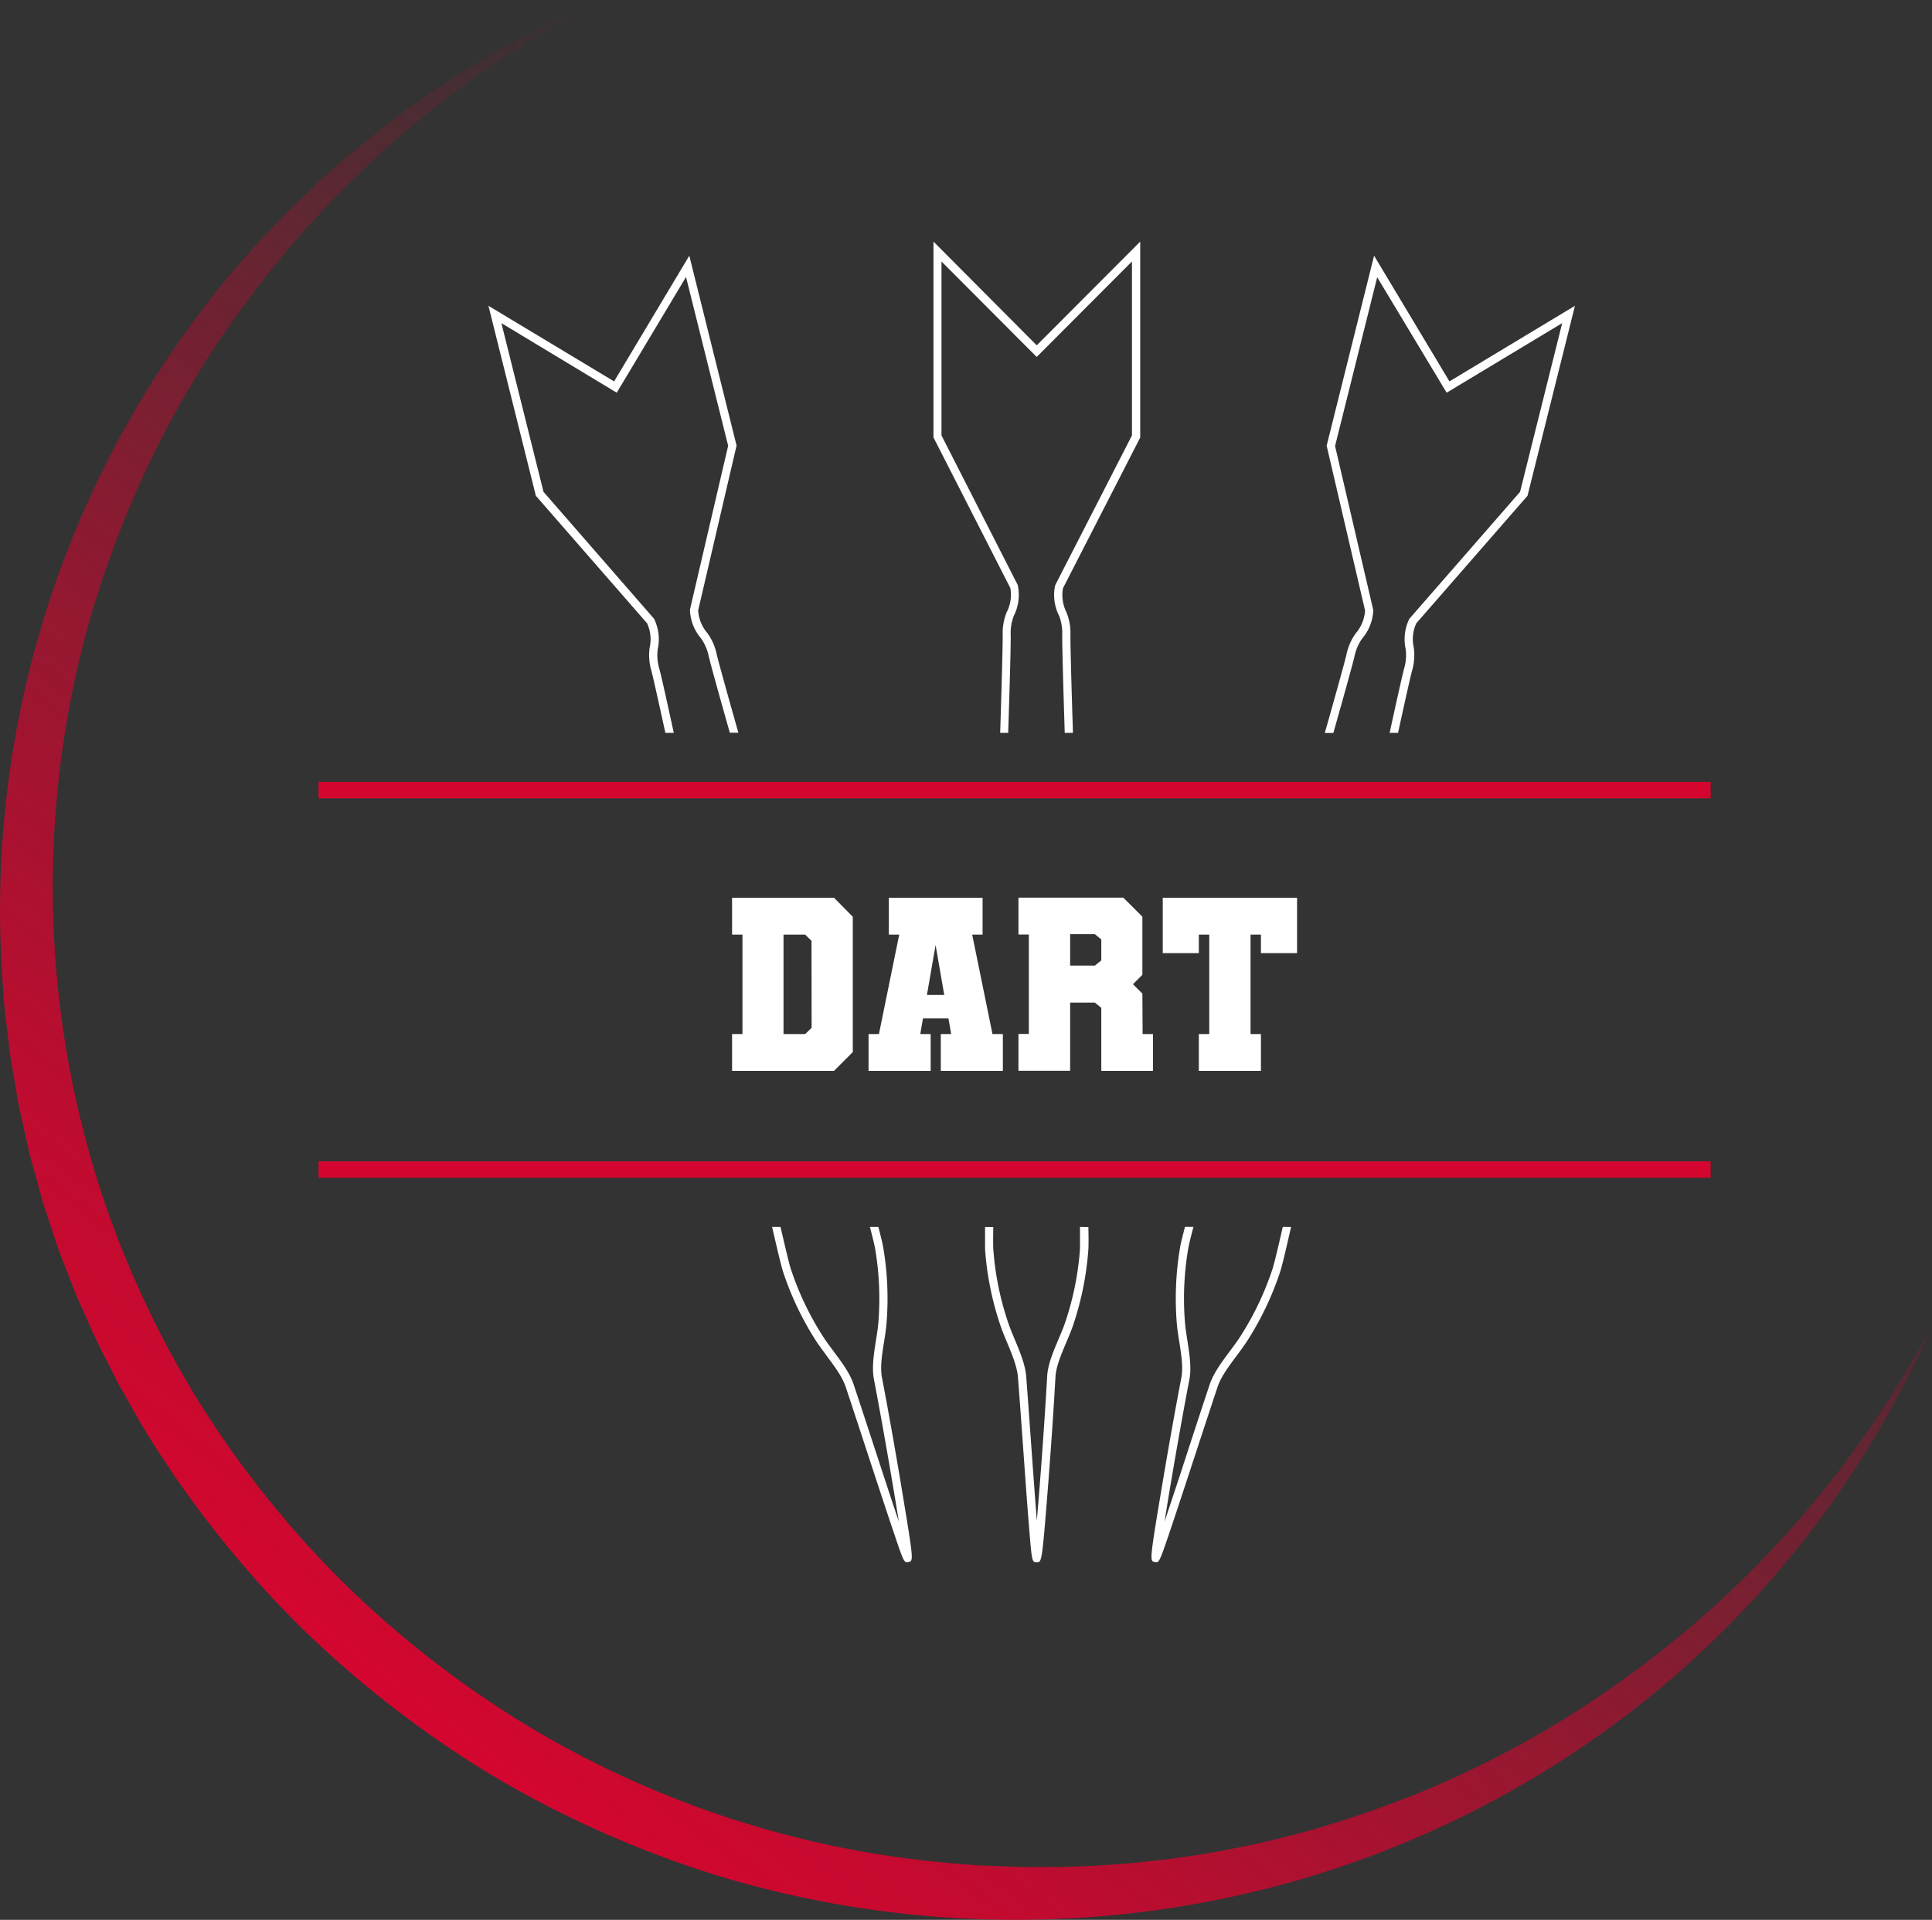 <?xml version="1.0" encoding="utf-8"?><svg id="Layer_1" data-name="Layer 1" xmlns="http://www.w3.org/2000/svg" xmlns:xlink="http://www.w3.org/1999/xlink" viewBox="0 0 481.89 478.96"><rect x="0" y="0" width="481.89" height="478.96" fill="#333333" stroke="none"/><defs><style>.cls-1{fill:#fff;}.cls-2{fill:#d4062f;}.cls-3{fill:url(#linear-gradient);}</style><linearGradient id="linear-gradient" x1="114.05" y1="443.01" x2="340.98" y2="146.29" gradientUnits="userSpaceOnUse"><stop offset="0" stop-color="#d4062f"/><stop offset="0.12" stop-color="#d4062f" stop-opacity="0.91"/><stop offset="0.36" stop-color="#d4062f" stop-opacity="0.69"/><stop offset="0.71" stop-color="#d4062f" stop-opacity="0.33"/><stop offset="0.99" stop-color="#d4062f" stop-opacity="0"/></linearGradient></defs><title>Dart_neg</title><g id="Pile"><path class="cls-1" d="M265.27,168.37a13.71,13.71,0,0,0-1,5.78c0,2.89-.24,12-.63,24.32h2c.4-12.4.65-21.38.63-24.33a11.83,11.83,0,0,1,.78-4.89,11.47,11.47,0,0,0,1-7.47l0-.13L249,124.27V80.87l23.75,23.82,23.76-23.82v43.4l-19.09,37.25-.09.25a11.43,11.43,0,0,0,1,7.48,11.83,11.83,0,0,1,.78,4.89c0,3,.24,11.93.63,24.33h2.05c-.39-12.29-.64-21.43-.63-24.32a13.71,13.71,0,0,0-1-5.78,9.55,9.55,0,0,1-.85-6l19.26-37.57V75.91l-25.81,25.88L247,75.91v48.85l19.17,37.58A9.46,9.46,0,0,1,265.27,168.37Z" transform="translate(-14.17 -15.64)"/><path class="cls-1" d="M283.55,321.71c0,2.65,0,4.53,0,5.45A73.41,73.41,0,0,1,280,345.11c-.47,1.48-1.12,3-1.82,4.66-1.31,3.09-2.66,6.28-2.82,9.24-.66,11.72-1.76,26.6-2.58,36-.42-5.35-.93-12.34-1.4-18.87-.43-6-.86-12.07-1.25-17.11-.23-2.94-1.56-6.12-2.84-9.19-.69-1.65-1.34-3.2-1.81-4.69a73.5,73.5,0,0,1-3.56-17.95c-.05-.92-.05-2.8,0-5.45h-2.05c0,2.7,0,4.62,0,5.56a75.65,75.65,0,0,0,3.65,18.46c.5,1.57,1.19,3.24,1.87,4.86,1.22,2.92,2.48,6,2.68,8.56.39,5,.83,11.09,1.26,17.1.5,6.95,1,14.14,1.44,19.41.78,9.7.78,9.7,2,9.7s1.29,0,2.66-17.1c.78-9.81,1.55-21,2-29.14.15-2.6,1.43-5.62,2.67-8.55.68-1.61,1.39-3.27,1.89-4.84a76,76,0,0,0,3.65-18.46c.05-.94.06-2.86,0-5.56Z" transform="translate(-14.17 -15.64)"/><path class="cls-1" d="M175.57,171.14a9.48,9.48,0,0,1,.64,6.06,13.8,13.8,0,0,0,.45,5.85c.54,2.1,1.78,7.68,3.47,15.42h2.1c-1.75-8-3-13.73-3.59-15.93a11.87,11.87,0,0,1-.42-4.93,11.54,11.54,0,0,0-.86-7.49l-.06-.12-27.56-31.65-10.51-42.1L168,113.61l17.28-28.87,10.51,42.11-9.53,40.89v.14a11.51,11.51,0,0,0,2.75,7,11.83,11.83,0,0,1,1.95,4.56c.61,2.49,2.52,9.38,5.25,19h2.13c-2.78-9.83-4.78-17-5.39-19.5a13.69,13.69,0,0,0-2.35-5.37,9.48,9.48,0,0,1-2.29-5.66l9.58-41.11L186.1,79.43l-18.76,31.36L136,91.93l11.83,47.4Z" transform="translate(-14.17 -15.64)"/><path class="cls-1" d="M234.16,359.34c-.49-2.56,0-5.81.52-8.95.27-1.72.55-3.51.65-5.14a75.92,75.92,0,0,0-.93-18.8c-.16-.85-.56-2.48-1.15-4.74h-2.11c.64,2.47,1.08,4.24,1.25,5.13a73.67,73.67,0,0,1,.9,18.28c-.1,1.54-.36,3.2-.64,4.95-.52,3.32-1.06,6.75-.5,9.66,2.2,11.53,4.74,26.23,6.21,35.51-1.71-5.08-3.89-11.73-5.92-17.95-1.88-5.74-3.77-11.52-5.37-16.32-.93-2.79-3-5.55-5-8.23-1.07-1.43-2.08-2.78-2.89-4.11a73.46,73.46,0,0,1-7.8-16.55c-.43-1.38-1.31-5.06-2.53-10.37h-2.1c1.29,5.63,2.22,9.52,2.67,11a75.67,75.67,0,0,0,8,17c.87,1.4,2,2.85,3,4.26,1.9,2.54,3.85,5.17,4.68,7.65,1.6,4.8,3.49,10.57,5.37,16.31,2.17,6.62,4.41,13.46,6.1,18.47,2.64,7.84,3,9,3.8,9a1.65,1.65,0,0,0,.45-.08c1.18-.29,1.25-.31-1.57-17.24C237.66,378.39,235.7,367.37,234.16,359.34Z" transform="translate(-14.17 -15.64)"/><path class="cls-1" d="M334.13,321.71c-1.21,5.31-2.09,9-2.52,10.37a73.66,73.66,0,0,1-7.8,16.55c-.82,1.33-1.82,2.68-2.89,4.11-2,2.68-4.05,5.44-5,8.23-1.6,4.8-3.49,10.57-5.36,16.3-2,6.23-4.22,12.88-5.93,18,1.47-9.28,4-24,6.21-35.51.56-2.91,0-6.34-.5-9.65-.28-1.76-.54-3.42-.64-5a73.64,73.64,0,0,1,.9-18.28c.17-.89.6-2.66,1.25-5.13h-2.11c-.59,2.26-1,3.89-1.16,4.74a76.4,76.4,0,0,0-.93,18.8c.11,1.64.39,3.42.66,5.15.5,3.14,1,6.38.52,8.94-1.54,8-3.5,19.05-5.11,28.75-2.82,16.93-2.75,17-1.57,17.24a1.65,1.65,0,0,0,.45.08c.77,0,1.16-1.17,3.8-9,1.69-5,3.93-11.86,6.1-18.48,1.88-5.73,3.77-11.5,5.37-16.29.82-2.48,2.78-5.11,4.67-7.65,1.05-1.41,2.13-2.86,3-4.26a75.74,75.74,0,0,0,8-17c.45-1.45,1.38-5.34,2.66-11Z" transform="translate(-14.17 -15.64)"/><path class="cls-1" d="M352.36,173.6A13.69,13.69,0,0,0,350,179c-.61,2.48-2.61,9.67-5.39,19.5h2.13c2.73-9.63,4.64-16.52,5.25-19a11.86,11.86,0,0,1,1.94-4.56,11.47,11.47,0,0,0,2.76-7v-.14l-9.52-40.89,10.51-42.11L375,113.61l28.82-17.36-10.51,42.1L365.8,169.9l-.15.22a11.48,11.48,0,0,0-.86,7.49,11.87,11.87,0,0,1-.43,4.93c-.56,2.2-1.83,7.9-3.58,15.93h2.1c1.69-7.74,2.93-13.32,3.47-15.42a13.8,13.8,0,0,0,.45-5.85,9.48,9.48,0,0,1,.63-6.06L395,139.52l.17-.19L407,91.93l-31.3,18.86L356.9,79.43l-11.77,47.16-.06.24,9.58,41.11A9.54,9.54,0,0,1,352.36,173.6Z" transform="translate(-14.17 -15.64)"/></g><rect class="cls-2" x="79.44" y="195.07" width="347.24" height="4.1"/><rect class="cls-2" x="79.44" y="289.73" width="347.24" height="4.1"/><path class="cls-1" d="M226.88,244.36v33.75l-4.69,4.69H196.77v-9.19h2.59v-24.8h-2.59v-9.2h25.42Zm-10.3,6L215,248.81H209.6v24.8H215l1.61-1.54Z" transform="translate(-14.17 -15.64)"/><path class="cls-1" d="M264.31,273.61v9.19H248.83v-9.19h2.59l-.68-3.89h-6.36l-.67,3.89h2.59v9.19H230.81v-9.19h2.59l5.06-24.8h-2.59v-9.2h23.38v9.2h-2.59l5.06,24.8Zm-14.62-9.75-2.16-12.46-2.16,12.46Z" transform="translate(-14.17 -15.64)"/><path class="cls-1" d="M299.17,273.61h2.59v9.19h-12.9V267.07l-1.6-1.3h-6.17v17H268.2v-9.19h2.59v-24.8H268.2v-9.2h26.15l4.76,4.75v14.5l-2.35,2.35,2.35,2.34ZM288.86,250l-1.6-1.3h-6.17v7.84h6.17l1.6-1.3Z" transform="translate(-14.17 -15.64)"/><path class="cls-1" d="M328.68,253.43v-4.62h-2.59v24.8h2.59v9.19H313.19v-9.19h2.6v-24.8h-2.6v4.62h-9V239.61h33.5v13.82Z" transform="translate(-14.17 -15.64)"/><path class="cls-3" d="M496.06,346.42a246,246,0,0,1-72.53,94.26A249.4,249.4,0,0,1,314,490.33,256.15,256.15,0,0,1,193,483.52a262.93,262.93,0,0,1-55.92-24.86,264.55,264.55,0,0,1-48.37-37.55,263,263,0,0,1-38-48c-1.35-2.17-2.56-4.42-3.85-6.64L45,363.11,44,361.44l-.87-1.71c-2.29-4.57-4.74-9.06-6.74-13.78l-3.12-7-2.79-7.15c-2-4.72-3.4-9.64-5.05-14.48l-.59-1.82-.51-1.85-1-3.69c-.67-2.47-1.41-4.92-2-7.4l-1.67-7.48-.83-3.74c-.24-1.25-.44-2.51-.66-3.77L16.9,280c-.24-1.26-.39-2.52-.53-3.79l-.44-3.8c-.28-2.54-.63-5.07-.84-7.61l-.49-7.64a247.75,247.75,0,0,1,54.48-170A240,240,0,0,1,89.49,65a241.73,241.73,0,0,1,74.62-49.32,270.64,270.64,0,0,0-25.53,15.22A242.81,242.81,0,0,0,115,48.73,251.76,251.76,0,0,0,75.06,91.79a242.71,242.71,0,0,0-28.75,50.8,266.28,266.28,0,0,0-9.69,27.46,245.58,245.58,0,0,0,2.74,142.84,246.2,246.2,0,0,0,24.29,52.24,250,250,0,0,0,35.89,45.06,252.19,252.19,0,0,0,45.38,35.49,245,245,0,0,0,109.13,35l3.61.31,3.62.14,7.25.27c1.21.07,2.42.06,3.62,0l3.63,0,3.63,0,3.63-.14c4.84-.11,9.66-.52,14.49-.91l7.22-.79c2.4-.28,4.79-.69,7.19-1a256.48,256.48,0,0,0,28.43-6.12A272.2,272.2,0,0,0,367.92,463,246.41,246.41,0,0,0,419,434.68a252.4,252.4,0,0,0,43.49-39.49,243.53,243.53,0,0,0,18.11-23.39A265.75,265.75,0,0,0,496.06,346.42Z" transform="translate(-14.17 -15.64)"/></svg>